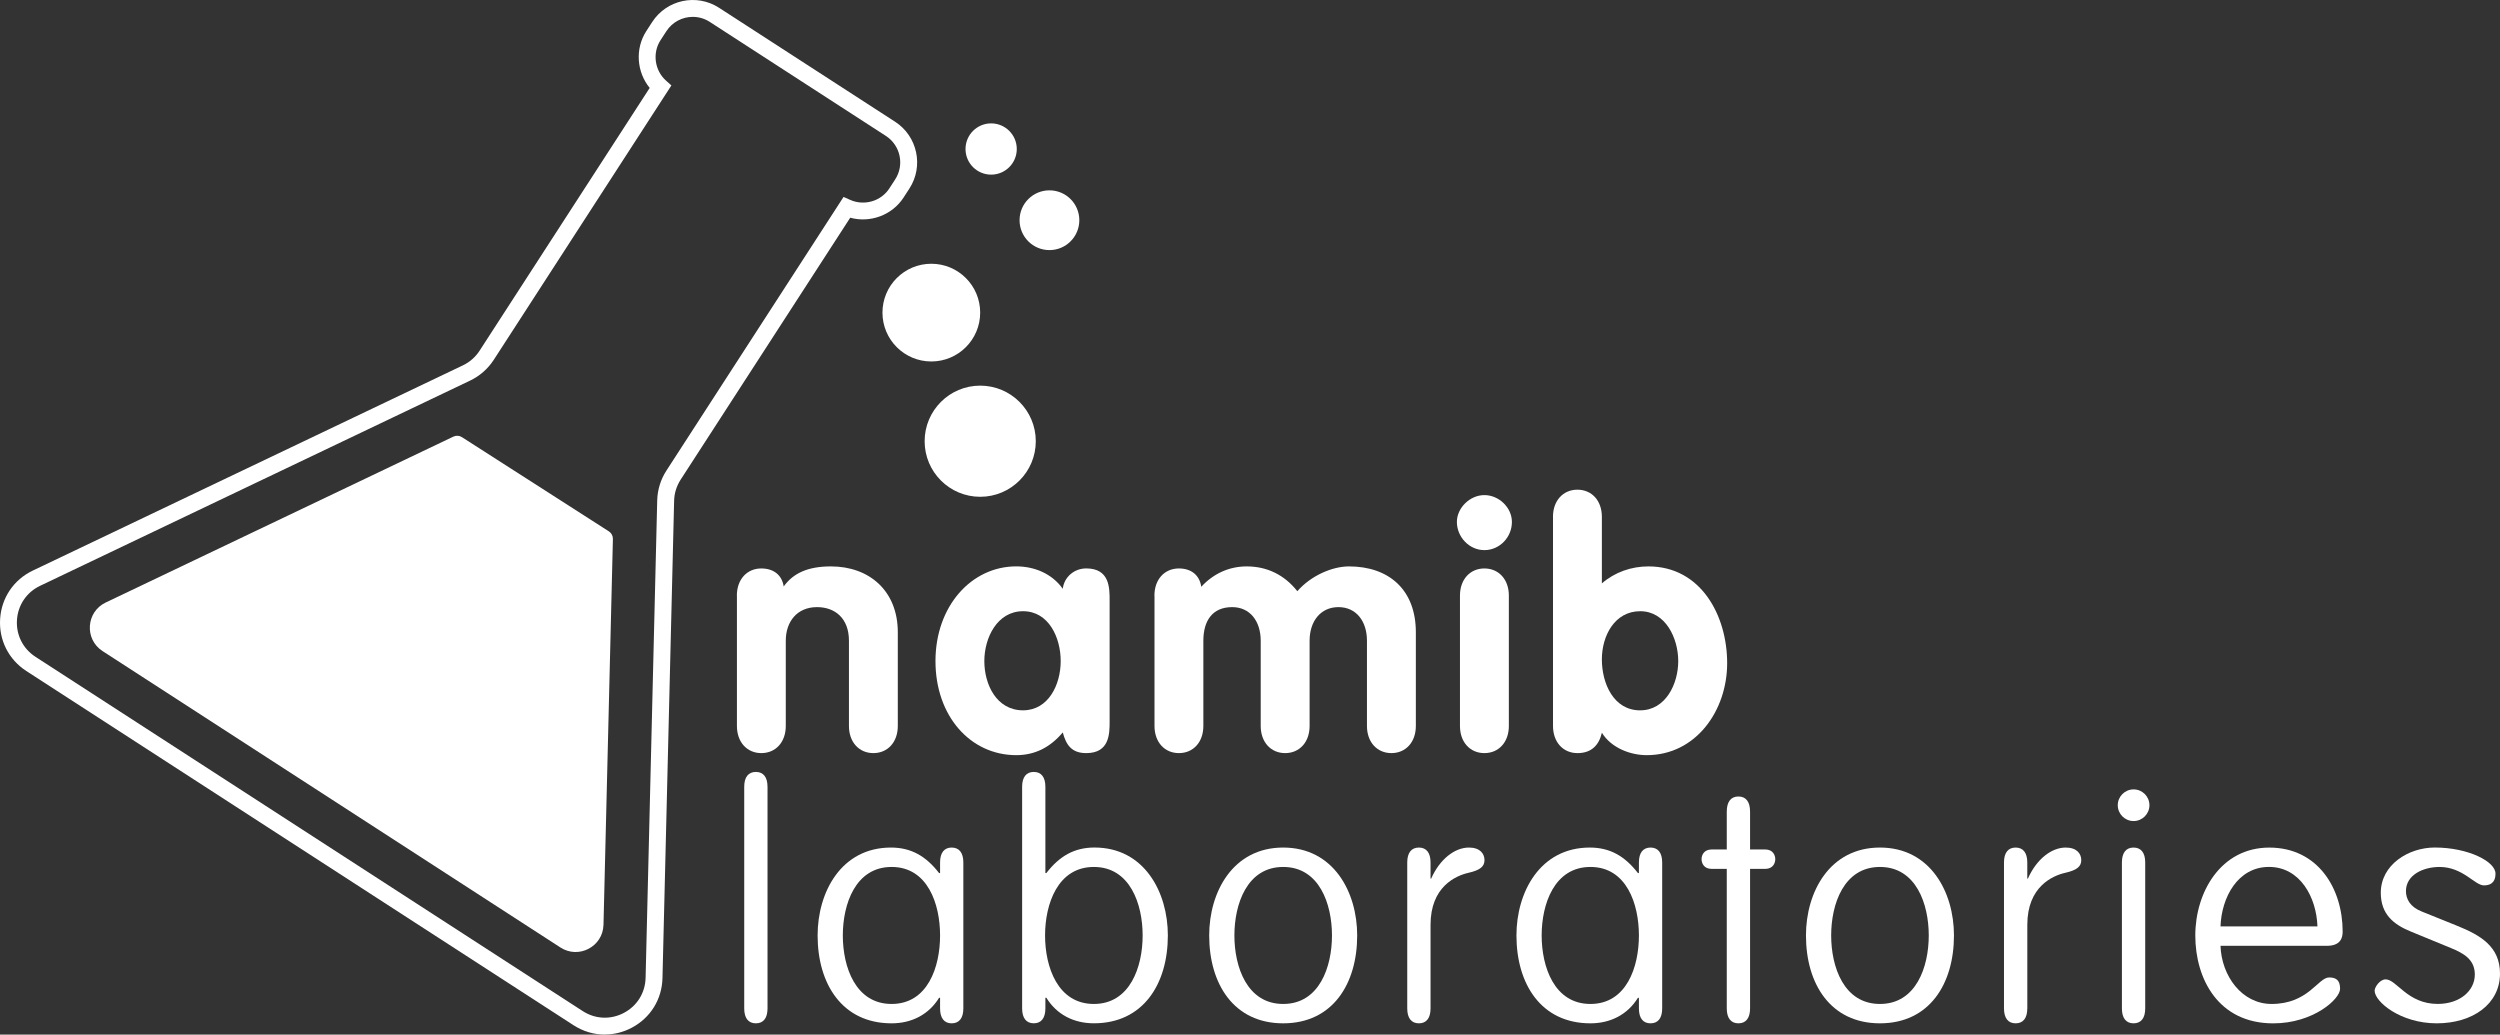 <?xml version="1.0" encoding="UTF-8"?>
<svg id="Layer_1" data-name="Layer 1" xmlns="http://www.w3.org/2000/svg" viewBox="0 0 770.6 318.9">
  <rect x="0" y="0" width="770.6" height="318.9" fill="#333333" stroke="none"/>
  <defs>
    <style>
      .cls-1 {
        fill: #ffffff;
      }
    </style>
  </defs>
  <path class="cls-1" d="M227.13,183.59c0-5.02,3.14-8.37,7.53-8.37,3.87,0,6.38,2.09,6.91,5.55,2.93-4.08,7.43-6.18,14.55-6.18,11.83,0,20.62,7.53,20.62,20.3v28.88c0,5.02-3.14,8.37-7.53,8.37s-7.53-3.35-7.53-8.37v-26.27c0-7.01-4.39-10.36-9.84-10.36-6.17,0-9.63,4.5-9.63,10.36v26.27c0,5.02-3.14,8.37-7.53,8.37s-7.53-3.35-7.53-8.37v-40.18Z"/>
  <path class="cls-1" d="M342.03,222.3c0,3.87,0,9.84-7.22,9.84-4.4,0-6.17-2.41-7.22-6.38-3.87,4.6-8.58,7.01-14.34,7.01-14.13,0-24.9-12.03-24.9-28.99s11.09-29.2,24.9-29.2c5.55,0,10.99,2.2,14.34,6.91.42-3.66,3.56-6.28,7.22-6.28,7.22,0,7.22,5.97,7.22,9.84v37.25ZM315.34,218.95c7.85,0,11.61-7.95,11.61-15.17s-3.66-15.38-11.61-15.38-11.93,8.16-11.93,15.38,3.77,15.17,11.93,15.17Z"/>
  <path class="cls-1" d="M355.84,183.59c0-5.02,3.14-8.37,7.53-8.37,3.87,0,6.38,2.09,6.91,5.65,3.66-3.98,8.48-6.28,14.02-6.28,6.28,0,11.62,2.62,15.59,7.64,4.19-4.81,10.78-7.64,15.91-7.64,12.24,0,20.62,7.12,20.62,20.3v28.88c0,5.02-3.14,8.37-7.53,8.37s-7.54-3.35-7.54-8.37v-26.27c0-6.07-3.35-10.36-8.79-10.36s-8.89,4.29-8.89,10.36v26.27c0,5.02-3.14,8.37-7.53,8.37s-7.54-3.35-7.54-8.37v-26.27c0-6.07-3.35-10.36-8.79-10.36-6.17,0-8.89,4.29-8.89,10.36v26.27c0,5.02-3.14,8.37-7.53,8.37s-7.53-3.35-7.53-8.37v-40.18Z"/>
  <path class="cls-1" d="M466.03,160.88c0,4.71-3.77,8.69-8.48,8.69s-8.48-4.08-8.48-8.69c0-4.29,3.98-8.27,8.48-8.27s8.48,3.87,8.48,8.27M450.02,183.59c0-5.02,3.14-8.37,7.53-8.37s7.54,3.35,7.54,8.37v40.18c0,5.02-3.14,8.37-7.54,8.37s-7.53-3.35-7.53-8.37v-40.18Z"/>
  <path class="cls-1" d="M478.69,159.31c0-5.02,3.14-8.37,7.54-8.37s7.53,3.35,7.53,8.37v20.51c3.98-3.45,9.1-5.23,14.34-5.23,16.22,0,24.28,15.17,24.28,29.82s-9.63,28.36-24.8,28.36c-5.13,0-10.99-2.3-13.81-6.91-.94,3.98-3.35,6.28-7.53,6.28-4.4,0-7.54-3.35-7.54-8.37v-64.46ZM505.58,218.95c7.85,0,11.72-8.16,11.72-15.17s-3.87-15.38-11.72-15.38-11.82,7.53-11.82,14.86,3.56,15.7,11.82,15.7Z"/>
  <path class="cls-1" d="M236.58,310.85c0,2.99-1.29,4.58-3.59,4.58s-3.59-1.59-3.59-4.58v-68.33c0-2.99,1.29-4.58,3.59-4.58s3.59,1.59,3.59,4.58v68.33Z"/>
  <path class="cls-1" d="M289.77,265.83c0-2.99,1.29-4.58,3.58-4.58s3.59,1.59,3.59,4.58v45.02c0,2.99-1.3,4.58-3.59,4.58s-3.58-1.59-3.58-4.58v-3.29h-.3c-3.19,5.18-8.47,7.87-14.64,7.87-15.24,0-22.81-12.15-22.81-27.09,0-13.35,7.27-27.09,22.61-27.09,6.17,0,10.76,2.59,14.84,7.87h.3v-3.29ZM274.83,309.46c11.16,0,14.94-11.45,14.94-21.11s-3.79-21.12-14.94-21.12-15.04,11.46-15.04,21.12,3.88,21.11,15.04,21.11Z"/>
  <path class="cls-1" d="M315.06,242.52c0-2.99,1.3-4.58,3.59-4.58s3.58,1.59,3.58,4.58v26.59h.3c4.08-5.28,8.67-7.87,14.84-7.87,15.34,0,22.61,13.75,22.61,27.09,0,14.94-7.57,27.09-22.81,27.09-6.18,0-11.45-2.69-14.64-7.87h-.3v3.29c0,2.99-1.29,4.58-3.58,4.58s-3.59-1.59-3.59-4.58v-68.33ZM337.17,309.46c11.16,0,15.04-11.45,15.04-21.11s-3.88-21.12-15.04-21.12-15.04,11.46-15.04,21.12,3.88,21.11,15.04,21.11Z"/>
  <path class="cls-1" d="M395.53,315.43c-15.24,0-22.81-12.15-22.81-27.09,0-13.35,7.27-27.09,22.81-27.09s22.81,13.75,22.81,27.09c0,14.94-7.57,27.09-22.81,27.09M395.53,309.46c11.16,0,15.04-11.45,15.04-21.11s-3.88-21.12-15.04-21.12-15.04,11.46-15.04,21.12,3.88,21.11,15.04,21.11Z"/>
  <path class="cls-1" d="M440.95,310.85c0,2.99-1.29,4.58-3.59,4.58s-3.59-1.59-3.59-4.58v-45.02c0-2.99,1.29-4.58,3.59-4.58s3.59,1.6,3.59,4.58v4.98h.2c2.59-5.88,7.17-9.56,11.65-9.56,3.39,0,4.78,1.89,4.78,3.88s-1.4,3.09-4.88,3.89c-3.98.9-11.75,4.28-11.75,16.04v25.8Z"/>
  <path class="cls-1" d="M505.18,265.83c0-2.99,1.29-4.58,3.58-4.58s3.59,1.59,3.59,4.58v45.02c0,2.99-1.29,4.58-3.59,4.58s-3.58-1.59-3.58-4.58v-3.29h-.3c-3.19,5.18-8.47,7.87-14.64,7.87-15.24,0-22.81-12.15-22.81-27.09,0-13.35,7.27-27.09,22.61-27.09,6.17,0,10.76,2.59,14.84,7.87h.3v-3.29ZM490.24,309.46c11.16,0,14.94-11.45,14.94-21.11s-3.78-21.12-14.94-21.12-15.04,11.46-15.04,21.12,3.88,21.11,15.04,21.11Z"/>
  <path class="cls-1" d="M539.44,310.85c0,2.99-1.3,4.58-3.59,4.58s-3.59-1.59-3.59-4.58v-43.03h-4.68c-2.39,0-3.09-1.79-3.09-2.99s.7-2.99,3.09-2.99h4.68v-11.65c0-3.09,1.29-4.68,3.59-4.68s3.59,1.59,3.59,4.68v11.65h4.68c2.39,0,3.09,1.79,3.09,2.99s-.7,2.99-3.09,2.99h-4.68v43.03Z"/>
  <path class="cls-1" d="M579.48,315.43c-15.24,0-22.81-12.15-22.81-27.09,0-13.35,7.27-27.09,22.81-27.09s22.81,13.75,22.81,27.09c0,14.94-7.57,27.09-22.81,27.09M579.48,309.46c11.16,0,15.04-11.45,15.04-21.11s-3.88-21.12-15.04-21.12-15.04,11.46-15.04,21.12,3.88,21.11,15.04,21.11Z"/>
  <path class="cls-1" d="M624.89,310.85c0,2.99-1.29,4.58-3.59,4.58s-3.59-1.59-3.59-4.58v-45.02c0-2.99,1.29-4.58,3.59-4.58s3.59,1.6,3.59,4.58v4.98h.2c2.59-5.88,7.17-9.56,11.66-9.56,3.39,0,4.78,1.89,4.78,3.88s-1.39,3.09-4.88,3.89c-3.98.9-11.75,4.28-11.75,16.04v25.8Z"/>
  <path class="cls-1" d="M657.66,243.32c2.69,0,4.88,2.19,4.88,4.88s-2.19,4.88-4.88,4.88-4.88-2.19-4.88-4.88,2.19-4.88,4.88-4.88M661.24,310.85c0,2.99-1.29,4.58-3.59,4.58s-3.59-1.59-3.59-4.58v-45.02c0-2.99,1.29-4.58,3.59-4.58s3.59,1.6,3.59,4.58v45.02Z"/>
  <path class="cls-1" d="M684.45,291.53c.3,9.26,6.57,17.93,15.74,17.93,11.35,0,14.34-8.17,17.73-8.17,1.99,0,3.39.7,3.39,3.49,0,3.19-8.27,10.66-20.62,10.66-16.93,0-24.01-13.74-24.01-27.09s7.87-27.09,22.81-27.09,22.61,12.55,22.61,25.9c0,1.89-.6,4.38-4.88,4.38h-32.77ZM714.33,285.55c-.3-8.87-5.28-18.33-14.94-18.33s-14.64,9.46-14.94,18.33h29.88Z"/>
  <path class="cls-1" d="M769.2,269.42c0,1.59-.6,3.49-3.58,3.49-2.79,0-6.47-5.68-13.65-5.68-4.98,0-10.36,2.39-10.36,7.47,0,2.39,1.29,4.88,4.88,6.27l10.86,4.38c7.17,2.89,13.25,6.37,13.25,14.74,0,9.36-8.37,15.34-19.52,15.34s-19.12-6.67-19.12-10.06c0-1.09,1.59-3.49,3.39-3.49,3.39,0,6.67,7.57,16.04,7.57,6.87,0,11.45-4.08,11.45-9.06,0-4.68-3.49-6.57-7.37-8.17l-12.35-5.08c-5.38-2.19-9.26-5.38-9.26-11.95,0-8.67,8.57-13.95,16.63-13.95,10.36,0,18.92,4.38,18.72,8.17"/>
  <path class="cls-1" d="M186.42,318.9c-3.34,0-6.67-.97-9.64-2.89L8.11,206.83C2.64,203.28-.38,197.27.04,190.76c.42-6.51,4.19-12.08,10.08-14.89l132.56-63.25c2.1-1,3.87-2.56,5.14-4.51l52.44-81.01c-4.03-4.92-4.55-12.09-1.04-17.52l1.81-2.79c4.46-6.89,13.69-8.86,20.58-4.41l54.3,35.15c6.89,4.46,8.87,13.69,4.41,20.58l-1.81,2.79c-3.52,5.44-10.29,7.89-16.44,6.21l-52.27,80.74c-1.26,1.95-1.96,4.2-2.01,6.52l-3.59,147.14c-.16,6.52-3.7,12.23-9.47,15.28-2.64,1.4-5.49,2.09-8.32,2.09M213.54,5.2c-3.18,0-6.29,1.56-8.14,4.42l-1.81,2.79c-2.55,3.94-1.82,9.29,1.7,12.44l1.66,1.48-54.76,84.59c-1.79,2.76-4.3,4.96-7.26,6.38L12.36,180.57c-4.17,1.99-6.83,5.93-7.13,10.53-.3,4.61,1.84,8.85,5.71,11.36l168.67,109.19c3.87,2.51,8.62,2.72,12.7.56,4.08-2.15,6.58-6.19,6.69-10.81l2.6.06-2.6-.06,3.58-147.14c.08-3.28,1.06-6.47,2.85-9.22l54.59-84.34,2.04.91c4.33,1.93,9.52.42,12.07-3.53l1.81-2.79c2.9-4.48,1.62-10.49-2.87-13.39L218.78,6.75c-1.62-1.05-3.44-1.55-5.25-1.55Z"/>
  <path class="cls-1" d="M186.02,285.05l2.9-118.93c.02-.94-.45-1.82-1.24-2.33l-45.31-29.05c-.78-.5-1.77-.56-2.61-.16l-107.18,51.14c-6.06,2.89-6.61,11.32-.97,14.97l141.15,91.37c5.64,3.65,13.09-.29,13.26-7"/>
  <path class="cls-1" d="M313.41,45.93c0,4.37-3.54,7.9-7.9,7.9s-7.9-3.54-7.9-7.9,3.54-7.9,7.9-7.9,7.9,3.54,7.9,7.9"/>
  <path class="cls-1" d="M332.69,67.88c0,5.08-4.12,9.21-9.21,9.21s-9.21-4.12-9.21-9.21,4.12-9.21,9.21-9.21,9.21,4.12,9.21,9.21"/>
  <path class="cls-1" d="M302.13,96.36c0,8.31-6.74,15.06-15.06,15.06s-15.06-6.74-15.06-15.06,6.74-15.06,15.06-15.06,15.06,6.74,15.06,15.06"/>
  <path class="cls-1" d="M319.27,136c0,9.46-7.67,17.13-17.13,17.13s-17.13-7.67-17.13-17.13,7.67-17.13,17.13-17.13,17.13,7.67,17.13,17.13"/>
</svg>